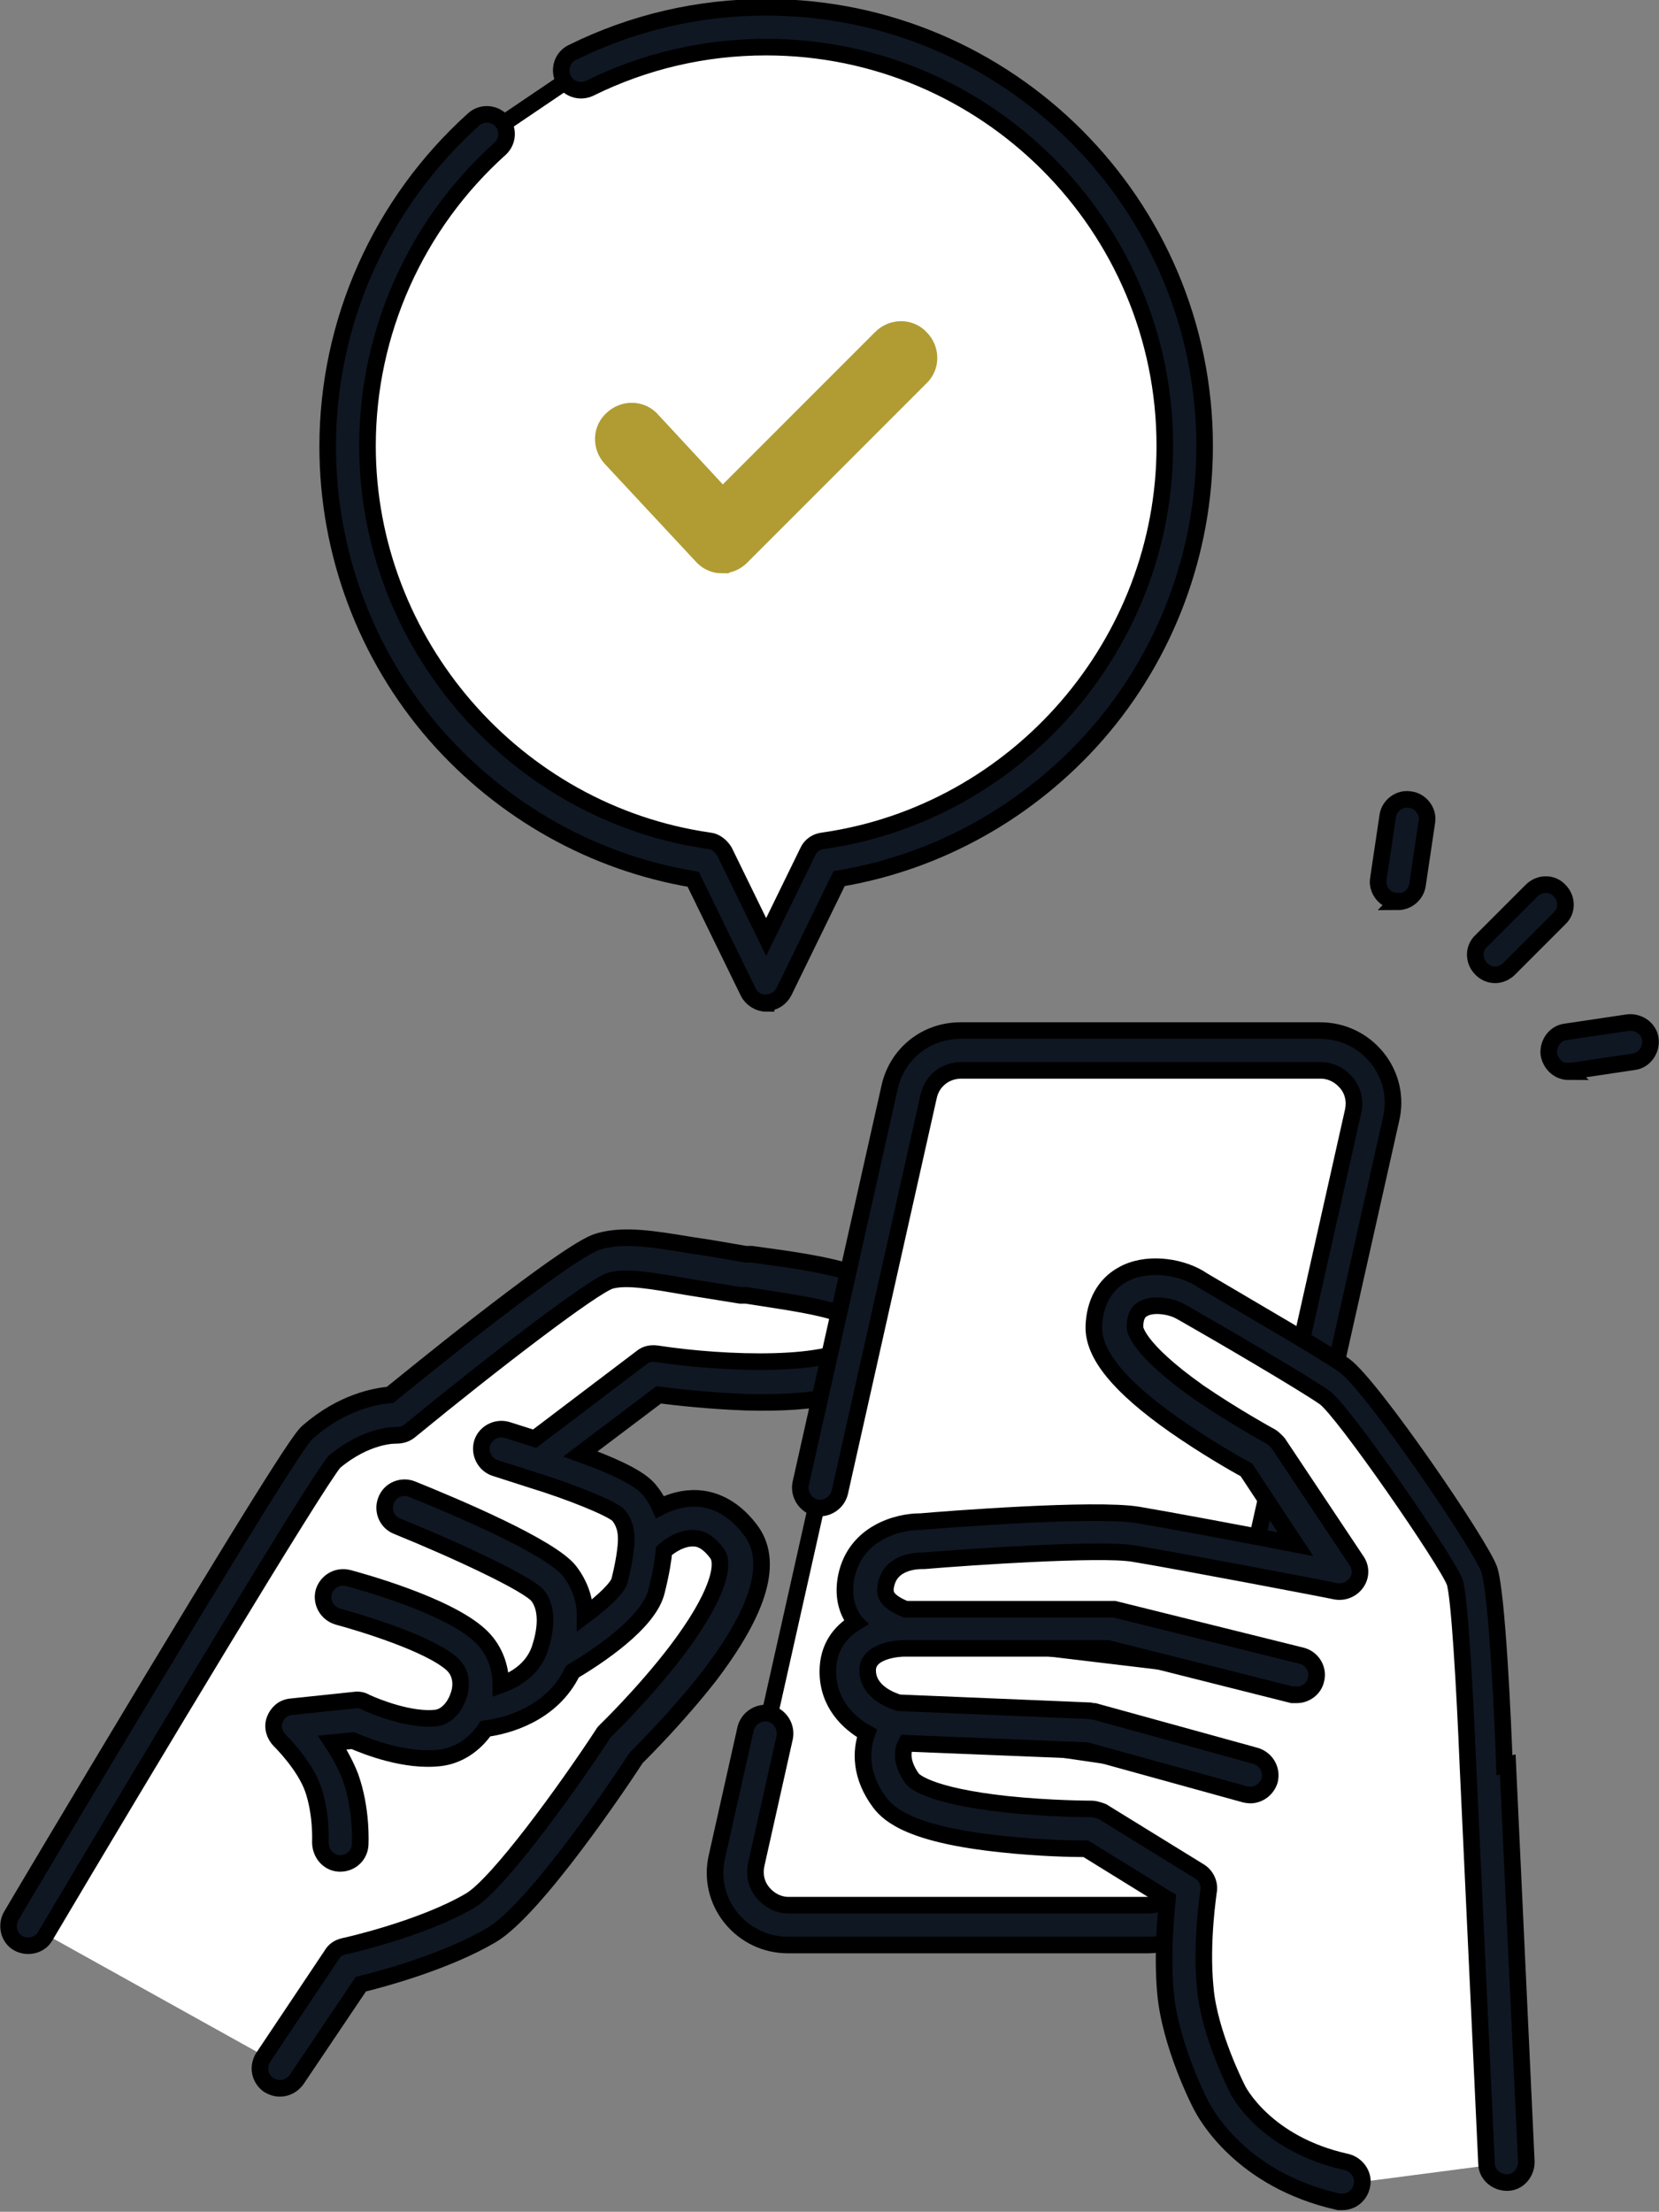 <?xml version="1.0" encoding="UTF-8"?><svg id="b" xmlns="http://www.w3.org/2000/svg" width="25.01" height="33.33" viewBox="0 0 25.01 33.33"><rect x="0" y="0" width="25.01" height="33.33" fill="#808080" stroke="none"/><defs><style>.e{fill:#b09c32;stroke:#b09c32;stroke-width:.5px;}.e,.f,.g{stroke-miterlimit:10;}.f{fill:#0f1723;}.f,.g{stroke:#000;stroke-width:.25px;}.g{fill:#fff;}</style></defs><g id="c"><g id="d"><path class="g" d="M11.55.42c-1,0-1.95.23-2.79.65l-1.42.96c-1.29,1.16-2.1,2.84-2.1,4.71,0,3.18,2.35,5.81,5.41,6.25l.9,1.84.9-1.84c3.06-.44,5.41-3.07,5.41-6.25,0-3.49-2.83-6.31-6.31-6.31Z"/><path class="f" d="M11.55,15.12c-.11,0-.22-.07-.27-.17l-.83-1.7c-1.5-.25-2.87-1.02-3.88-2.17-1.05-1.2-1.63-2.75-1.63-4.35,0-1.88.8-3.67,2.2-4.93.12-.11.31-.1.42.02.11.12.1.31-.02.42-1.27,1.14-2,2.77-2,4.48,0,2.97,2.22,5.53,5.15,5.95.1.01.18.08.23.16l.63,1.29.63-1.29c.04-.09.13-.15.23-.16,2.94-.42,5.15-2.98,5.15-5.95,0-3.32-2.7-6.01-6.01-6.01-.93,0-1.83.21-2.66.62-.15.07-.33.01-.4-.14-.07-.15-.01-.33.14-.4.91-.45,1.9-.68,2.92-.68,3.65,0,6.61,2.97,6.61,6.61,0,1.6-.58,3.15-1.63,4.35-1.01,1.15-2.38,1.92-3.88,2.17l-.83,1.7c-.05.1-.15.17-.27.17Z"/><path class="e" d="M10.88,8.39s0,0,0,0c-.08,0-.16-.04-.21-.1l-1.37-1.47c-.11-.12-.11-.31.02-.42.12-.11.31-.11.42.02l1.15,1.24,2.48-2.48c.12-.12.31-.12.42,0,.12.12.12.31,0,.42l-2.7,2.7c-.06.06-.13.09-.21.09Z"/><path class="g" d="M4.25,31.13l1.03-1.54s1.22-.27,2-.73c.64-.38,2.1-2.6,2.1-2.6,0,0,2.33-2.24,1.71-3.07-.59-.79-1.33,0-1.33,0,0,0,.04-.34-.2-.6-.24-.26-1.44-.62-1.44-.62l1.73-1.32s3.74.59,3.43-.77c-.1-.44-1.04-.55-2.09-.7-1.02-.14-1.65-.32-2.08-.2-.44.12-3.13,2.32-3.13,2.32,0,0-.55-.04-1.15.48-.26.22-4.41,7.22-4.41,7.22"/><path class="f" d="M13.58,19.82c-.14-.63-1.07-.76-2.25-.92h-.09c-.3-.05-.56-.1-.79-.13-.6-.1-1.03-.17-1.4-.07-.11.03-.33.09-1.84,1.26-.58.45-1.13.9-1.33,1.06-.23.02-.72.11-1.23.55-.07.06-.2.17-2.37,3.77-1.06,1.76-2.1,3.51-2.11,3.53-.08.14-.04.33.1.41.14.08.33.04.41-.1,1.54-2.6,4.08-6.82,4.36-7.15.49-.41.91-.4.93-.4.08,0,.15-.02.21-.07,1.28-1.05,2.76-2.18,3.02-2.26.24-.07.63,0,1.15.09.24.04.51.08.81.13h.09c.5.08.96.14,1.3.24.41.11.44.22.44.23.03.13,0,.19-.05.23-.37.39-2,.34-3.04.18-.08-.01-.16,0-.23.06l-1.61,1.22-.41-.13c-.16-.05-.33.04-.38.19-.05.16.04.33.19.38l.56.18s0,0,0,0c0,0,0,0,0,0,.59.18,1.2.43,1.3.53.13.15.12.34.12.36,0,.01,0,.02,0,.03,0,0,0,.2-.1.6-.03.11-.25.32-.52.52,0-.22-.07-.45-.23-.66-.28-.37-1.76-.99-2.38-1.24-.15-.06-.33.01-.39.17-.06.15.01.33.17.39.91.37,1.98.87,2.12,1.05.21.28.05.73.02.82-.11.29-.36.44-.58.52,0-.29-.11-.56-.32-.75-.5-.46-1.83-.82-1.98-.86-.16-.04-.32.05-.37.21-.04.16.05.32.21.37.37.1,1.39.41,1.73.72.18.17.12.41.09.48-.05.15-.17.31-.34.33-.38.04-.89-.16-1.06-.24-.05-.03-.11-.04-.17-.03l-.95.1c-.12.01-.21.09-.25.2-.04.11,0,.23.08.31,0,0,.37.36.5.73.13.38.11.79.11.8,0,.17.12.31.28.32,0,0,.01,0,.02,0,.16,0,.29-.12.3-.28,0-.02.03-.53-.15-1.03-.07-.18-.17-.36-.27-.51l.31-.03c.21.09.79.32,1.31.26.27-.03.52-.19.69-.44.32-.04,1-.22,1.31-.86.35-.21,1.16-.73,1.27-1.22.07-.28.1-.48.11-.6.1-.09.28-.2.45-.19.12,0,.24.08.35.23.12.16.02.64-.62,1.48-.49.64-1.06,1.19-1.06,1.19-.02.02-.03.03-.04.05-.55.84-1.58,2.26-2,2.51-.73.43-1.9.69-1.91.69-.08.02-.14.06-.18.13l-1.03,1.54c-.09.14-.06.32.08.42.05.03.11.05.17.05.1,0,.19-.05.25-.13l.97-1.44c.33-.08,1.29-.34,1.97-.74.66-.39,1.96-2.33,2.18-2.67.12-.12.63-.63,1.1-1.23.77-1.01.98-1.74.62-2.21-.28-.37-.59-.46-.8-.47-.21-.01-.4.05-.56.13-.04-.09-.1-.19-.18-.28-.17-.19-.63-.38-1.02-.52l1.18-.89c.23.03.75.09,1.32.11,1.1.03,1.79-.13,2.12-.49.2-.21.26-.48.19-.78Z"/><path class="g" d="M19.91,15.83h-5.42c-.37,0-.7.26-.78.62l-1.34,5.97-.83,3.7-.43,1.92c-.11.5.27.98.78.98h5.42c.37,0,.7-.26.78-.62l2.6-11.58c.11-.5-.27-.98-.78-.98Z"/><path class="f" d="M17.3,29.31h-5.42c-.34,0-.65-.15-.86-.41-.21-.26-.29-.6-.21-.93l.43-1.92c.04-.16.2-.26.36-.23.16.04.26.2.23.36l-.43,1.92c-.03.15,0,.3.1.42.1.12.24.19.39.19h5.42c.24,0,.44-.16.49-.39l2.6-11.58c.03-.15,0-.3-.1-.42-.1-.12-.24-.19-.39-.19h-5.42c-.24,0-.44.16-.49.39l-1.34,5.97c-.04.16-.2.26-.36.23-.16-.04-.26-.2-.23-.36l1.34-5.97c.11-.51.55-.86,1.07-.86h5.42c.34,0,.65.15.86.41.21.26.29.6.21.93l-2.6,11.58c-.11.51-.55.86-1.07.86Z"/><path class="g" d="M22.67,32.6l-.28-5.99s-.1-2.53-.22-2.85c-.12-.33-1.71-2.67-2.07-2.92-.36-.25-1.87-1.12-2.2-1.31-.33-.19-1.1-.25-1.13.49-.02.73,2.21,1.93,2.21,1.93l1.18,1.77s-2.43-.46-3.06-.57c-.63-.11-3.22.11-3.22.11,0,0-.71-.02-.84.58s.55.74.55.74c0,0-.83.01-.83.63s.72.79.72.79c0,0-.43.43,0,1.01s2.95.59,2.95.59l1.46.9s-.12.79-.05,1.54.52,1.61.52,1.61c0,0,.46.96,1.86,1.27"/><polygon class="g" points="13.58 24.57 19.52 25.28 16.7 24.58 13.58 24.57"/><polygon class="g" points="13.47 25.99 18.81 26.77 16.38 26.11 13.47 25.99"/><path class="f" d="M22.68,26.6c-.02-.6-.11-2.6-.23-2.95-.14-.39-1.77-2.77-2.18-3.07-.31-.22-1.37-.83-2.13-1.28l-.08-.05c-.3-.17-.79-.24-1.14-.04-.27.15-.42.43-.43.78-.01.42.38.9,1.22,1.49.46.32.91.58,1.08.67l.74,1.12c-.77-.15-1.95-.37-2.37-.44-.64-.11-2.95.07-3.28.1,0,0,0,0-.01,0-.34,0-.97.17-1.11.82-.05.24-.02.47.11.66,0,.01.02.03.03.04-.23.14-.42.37-.42.74,0,.47.3.77.59.93-.1.27-.1.65.19,1.04.15.2.5.49,1.85.63.55.06,1.06.07,1.26.07l1.23.76c-.03.29-.08.86-.03,1.41.07.78.51,1.65.55,1.72.05.09.58,1.1,2.06,1.43.02,0,.04,0,.06,0,.14,0,.26-.1.29-.24.04-.16-.07-.32-.23-.36-1.23-.27-1.64-1.08-1.65-1.11,0,0,0,0,0,0,0,0-.42-.82-.48-1.51-.07-.7.05-1.45.05-1.46.02-.12-.04-.24-.14-.3l-1.46-.9s-.1-.04-.16-.04c0,0-.62,0-1.28-.07-1.2-.13-1.41-.36-1.43-.39-.17-.24-.15-.42-.09-.53l2.72.11,2.39.66s.05.01.08.01c.13,0,.25-.09.29-.22.04-.16-.05-.32-.21-.37l-2.43-.67s-.04,0-.07-.01l-2.88-.12c-.1-.03-.47-.16-.47-.49,0-.31.5-.33.54-.33h3.08s2.78.7,2.78.7c.02,0,.05,0,.07,0,.13,0,.26-.09.29-.23.04-.16-.06-.32-.22-.36l-2.82-.7s-.05,0-.07,0h-3.08c-.07-.03-.21-.09-.27-.18-.02-.03-.05-.09-.02-.2.08-.35.49-.35.54-.35.01,0,.02,0,.03,0,.71-.06,2.66-.19,3.15-.11.62.1,3.03.56,3.06.57.12.02.24-.03.31-.13.07-.1.07-.23,0-.33l-1.18-1.77s-.06-.07-.11-.1c0,0-.55-.3-1.09-.67-.96-.68-.96-.97-.96-.98,0-.21.09-.26.13-.28.14-.08.41-.04.55.04l.09.05c.44.25,1.76,1.02,2.09,1.25.28.2,1.84,2.46,1.96,2.78.07.2.15,1.56.2,2.77l.28,5.99c0,.17.15.29.31.29.17,0,.29-.15.29-.31l-.28-5.99Z"/><path class="f" d="M22.54,14.69c-.08,0-.15-.03-.21-.09-.12-.12-.12-.31,0-.42l.76-.76c.12-.12.31-.12.42,0,.12.12.12.31,0,.42l-.76.76c-.06.06-.14.09-.21.09Z"/><path class="f" d="M21.08,13.58s-.03,0-.05,0c-.16-.02-.28-.18-.25-.34l.14-.94c.02-.16.18-.28.34-.25.16.02.28.18.25.34l-.14.94c-.02.15-.15.26-.3.26Z"/><path class="f" d="M23.65,16.15c-.15,0-.27-.11-.3-.26-.02-.16.09-.32.25-.34l.94-.14c.16-.02.32.09.34.25.02.16-.09.32-.25.34l-.94.14s-.03,0-.05,0Z"/></g></g></svg>